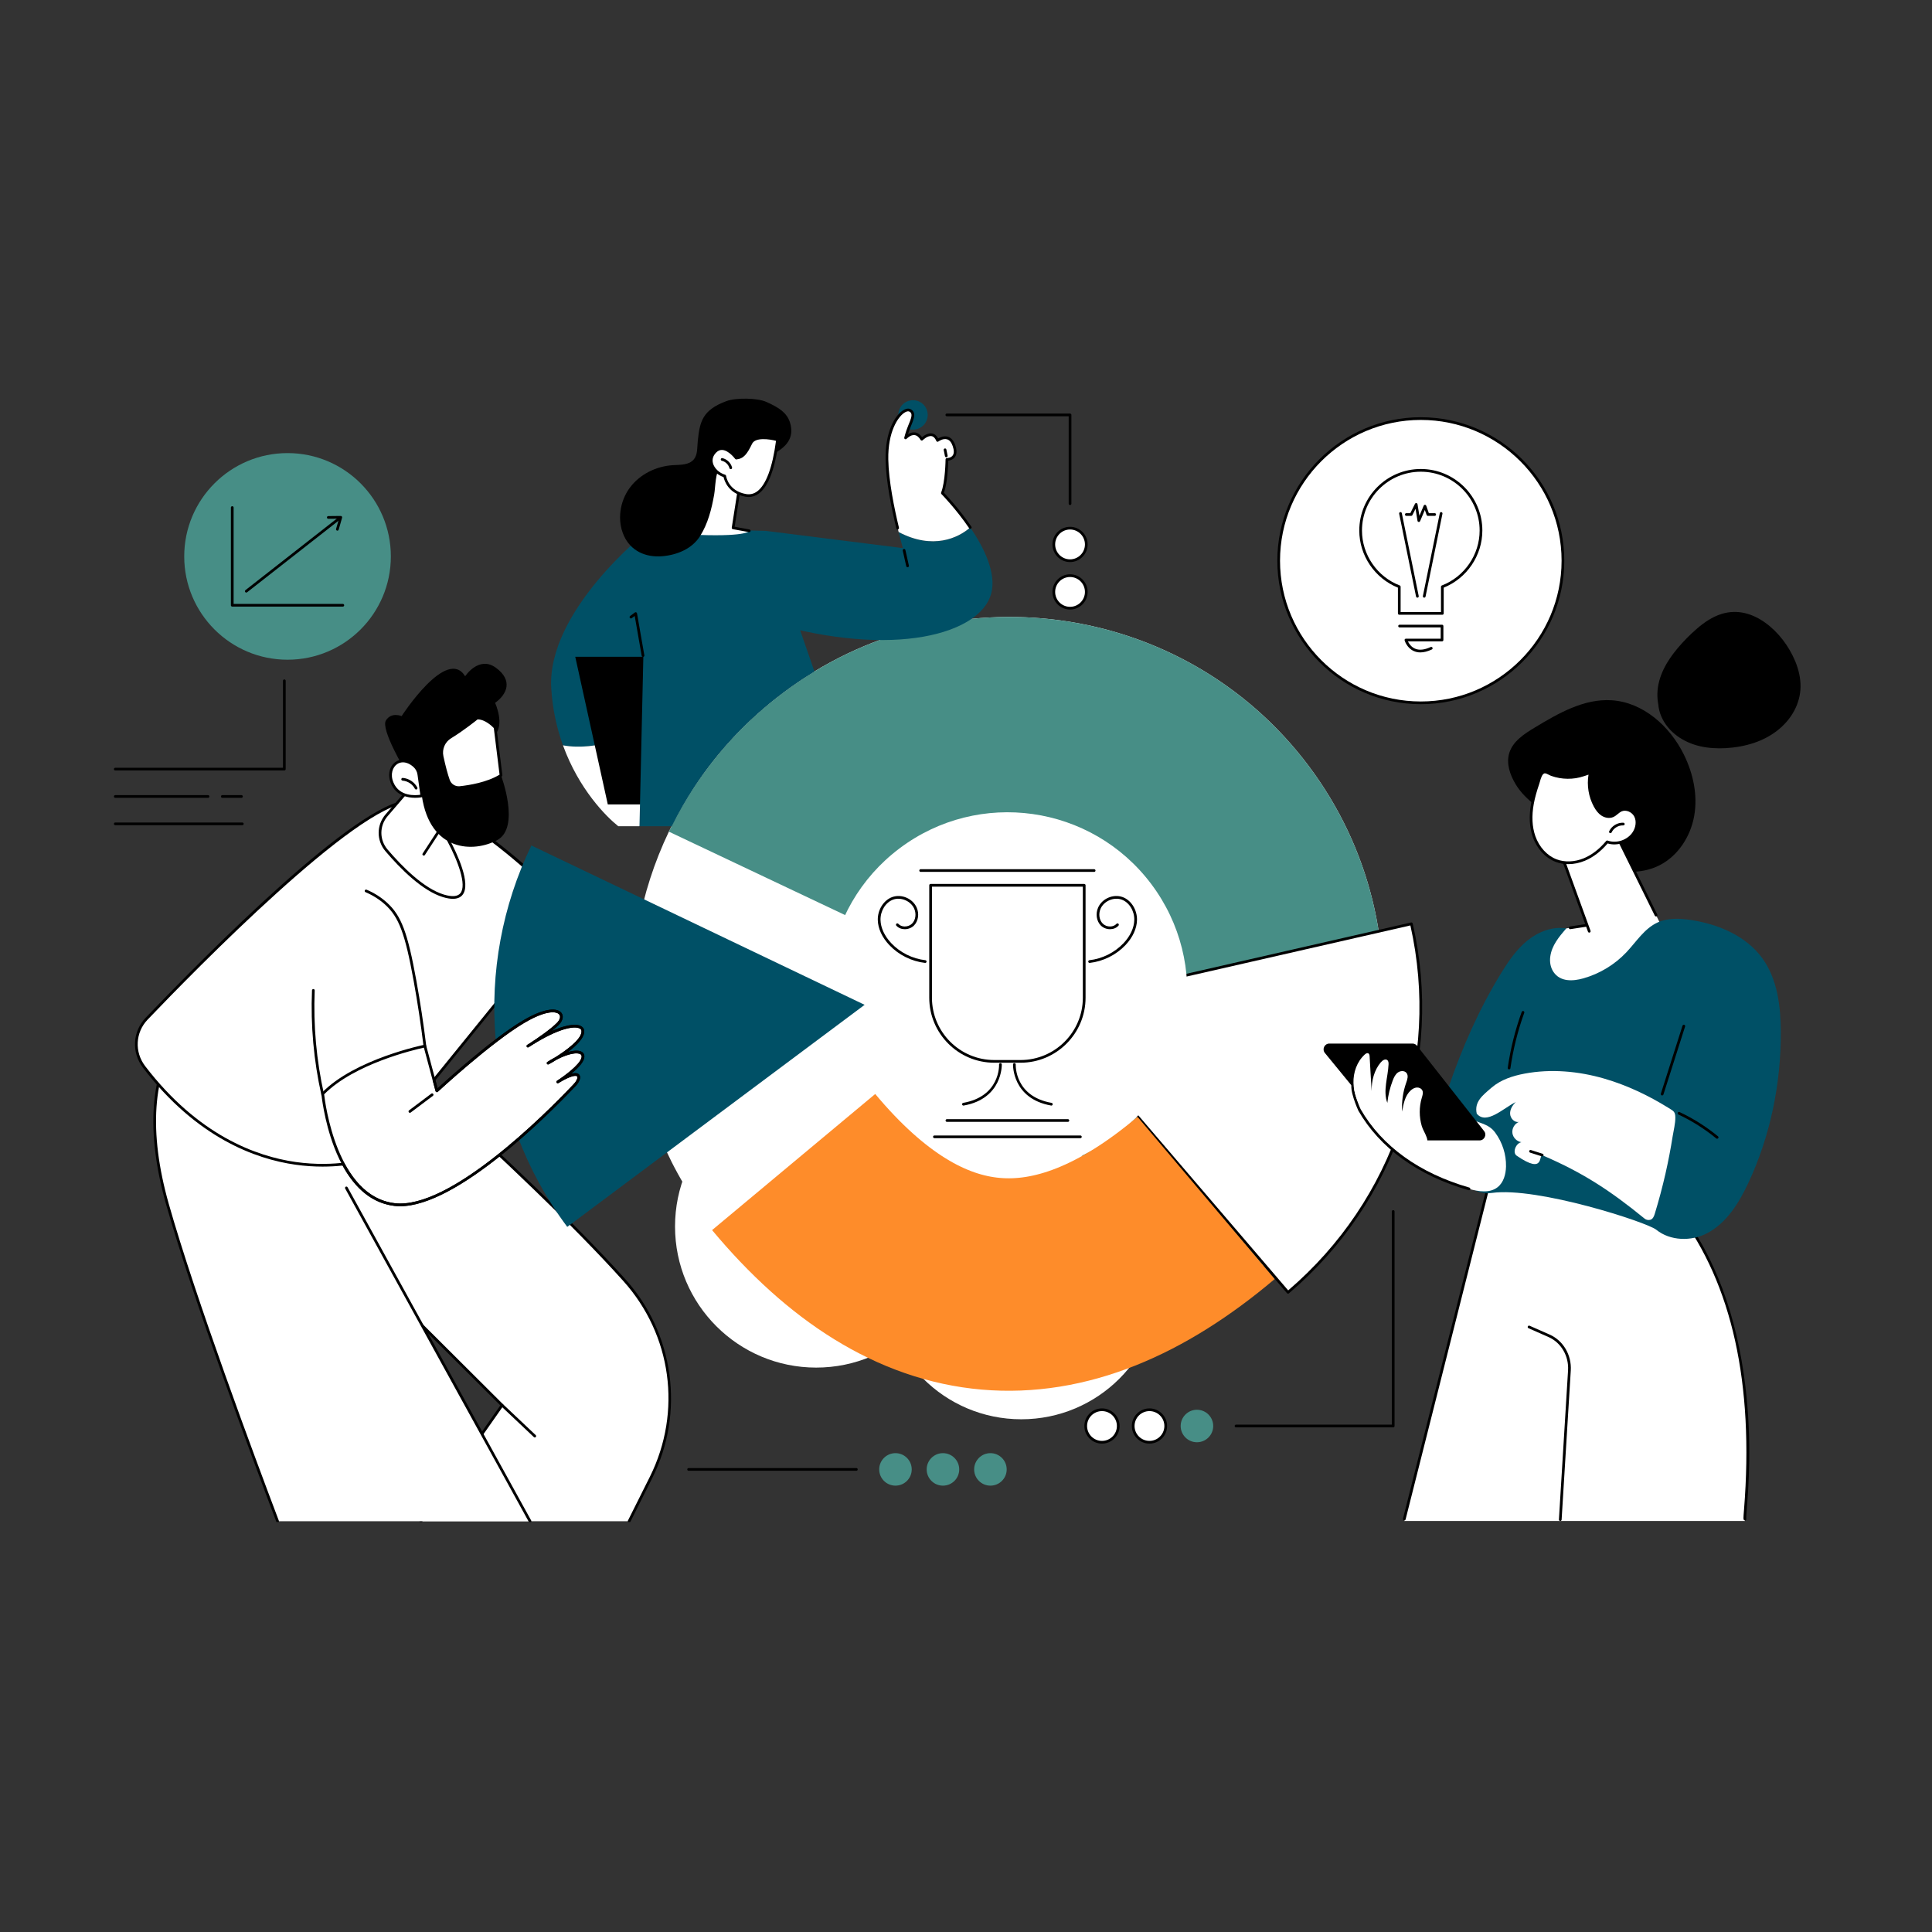 <?xml version="1.0" encoding="UTF-8"?> <svg xmlns="http://www.w3.org/2000/svg" xmlns:xlink="http://www.w3.org/1999/xlink" width="500" zoomAndPan="magnify" viewBox="0 0 375 375" height="500" preserveAspectRatio="xMidYMid meet" version="1.0"><rect x="0" y="0" width="375" height="375" fill="#333333" stroke="none"/><defs><clipPath id="3f7e9d4a5c"><path d="M 174 77.172 L 181 77.172 L 181 84 L 174 84 Z M 174 77.172 " clip-rule="nonzero"></path></clipPath><clipPath id="069fbcd3fa"><path d="M 120 77.172 L 154 77.172 L 154 108 L 120 108 Z M 120 77.172 " clip-rule="nonzero"></path></clipPath><clipPath id="714c0e653b"><path d="M 321 118 L 349.859 118 L 349.859 146 L 321 146 Z M 321 118 " clip-rule="nonzero"></path></clipPath><clipPath id="ce452b6d8d"><path d="M 272 227 L 340 227 L 340 295.422 L 272 295.422 Z M 272 227 " clip-rule="nonzero"></path></clipPath><clipPath id="77a3421793"><path d="M 296 257 L 305 257 L 305 295.422 L 296 295.422 Z M 296 257 " clip-rule="nonzero"></path></clipPath><clipPath id="f389c4e4cf"><path d="M 45 201 L 130 201 L 130 295.422 L 45 295.422 Z M 45 201 " clip-rule="nonzero"></path></clipPath><clipPath id="733054ae0c"><path d="M 44 201 L 131 201 L 131 295.422 L 44 295.422 Z M 44 201 " clip-rule="nonzero"></path></clipPath><clipPath id="b5c9dfd027"><path d="M 30 200 L 103 200 L 103 295.422 L 30 295.422 Z M 30 200 " clip-rule="nonzero"></path></clipPath><clipPath id="9b3b3207ed"><path d="M 29 200 L 55 200 L 55 295.422 L 29 295.422 Z M 29 200 " clip-rule="nonzero"></path></clipPath><clipPath id="bf53979fa2"><path d="M 66 230 L 104 230 L 104 295.422 L 66 295.422 Z M 66 230 " clip-rule="nonzero"></path></clipPath><clipPath id="89cc7f99f9"><path d="M 22.109 131 L 56 131 L 56 150 L 22.109 150 Z M 22.109 131 " clip-rule="nonzero"></path></clipPath><clipPath id="fc73872b59"><path d="M 22.109 154 L 41 154 L 41 155 L 22.109 155 Z M 22.109 154 " clip-rule="nonzero"></path></clipPath><clipPath id="28e3bebe97"><path d="M 22.109 159 L 48 159 L 48 161 L 22.109 161 Z M 22.109 159 " clip-rule="nonzero"></path></clipPath><clipPath id="b9530431ed"><path d="M 131.023 210.664 L 185.812 210.664 L 185.812 265.449 L 131.023 265.449 Z M 131.023 210.664 " clip-rule="nonzero"></path></clipPath><clipPath id="101752d340"><path d="M 158.418 210.664 C 143.289 210.664 131.023 222.926 131.023 238.059 C 131.023 253.188 143.289 265.449 158.418 265.449 C 173.547 265.449 185.812 253.188 185.812 238.059 C 185.812 222.926 173.547 210.664 158.418 210.664 Z M 158.418 210.664 " clip-rule="nonzero"></path></clipPath><clipPath id="61f4f7dba8"><path d="M 171.293 221.605 L 225.172 221.605 L 225.172 275.48 L 171.293 275.48 Z M 171.293 221.605 " clip-rule="nonzero"></path></clipPath><clipPath id="98d4195cbb"><path d="M 198.234 221.605 C 183.355 221.605 171.293 233.664 171.293 248.543 C 171.293 263.422 183.355 275.48 198.234 275.48 C 213.113 275.48 225.172 263.422 225.172 248.543 C 225.172 233.664 213.113 221.605 198.234 221.605 Z M 198.234 221.605 " clip-rule="nonzero"></path></clipPath></defs><path fill="#ffffff" d="M 195.566 192.543 L 137.18 236.492 C 161.301 268.539 207 274.844 239.246 250.57 C 271.492 226.301 278.078 180.645 253.957 148.598 C 229.836 116.551 184.141 110.246 151.895 134.516 C 142.148 141.855 134.75 151.145 129.828 161.422 L 195.566 192.543 " fill-opacity="1" fill-rule="nonzero"></path><path fill="#478e86" d="M 129.828 161.422 L 137.18 236.492 C 161.301 268.539 207 274.844 239.246 250.57 C 271.492 226.301 278.078 180.645 253.957 148.598 C 229.836 116.551 184.141 110.246 151.895 134.516 C 142.148 141.855 134.75 151.145 129.828 161.422 " fill-opacity="1" fill-rule="nonzero"></path><path fill="#ffffff" d="M 129.828 161.422 C 118.477 185.148 120.352 214.133 137.18 236.492 L 195.566 192.543 L 129.828 161.422 " fill-opacity="1" fill-rule="nonzero"></path><path fill="#ffffff" d="M 250.004 250.836 C 270.059 233.816 280.184 206.594 273.949 179.309 L 202.707 195.582 L 250.004 250.836 " fill-opacity="1" fill-rule="nonzero"></path><path fill="#000000" d="M 203.188 195.742 L 250.035 250.465 C 270.562 232.914 279.637 205.82 273.754 179.625 Z M 250.004 251.098 C 249.93 251.098 249.859 251.066 249.805 251.008 L 202.508 195.754 C 202.445 195.684 202.43 195.586 202.457 195.5 C 202.484 195.41 202.559 195.348 202.648 195.324 L 273.891 179.051 C 273.961 179.035 274.031 179.051 274.09 179.086 C 274.148 179.125 274.191 179.184 274.207 179.25 C 280.27 205.801 271.062 233.309 250.176 251.035 C 250.125 251.078 250.066 251.098 250.004 251.098 " fill-opacity="1" fill-rule="nonzero"></path><path fill="#ffffff" d="M 174.594 164.672 C 189.984 153.09 211.852 156.172 223.441 171.566 C 235.023 186.957 231.938 208.828 216.547 220.414 C 201.152 232 179.285 228.914 167.699 213.52 C 156.113 198.129 159.199 176.258 174.594 164.672 " fill-opacity="1" fill-rule="nonzero"></path><g clip-path="url(#3f7e9d4a5c)"><path fill="#005066" d="M 174.363 80.535 C 174.363 82.113 175.637 83.391 177.215 83.391 C 178.789 83.391 180.066 82.113 180.066 80.535 C 180.066 78.957 178.789 77.68 177.215 77.68 C 175.637 77.68 174.363 78.957 174.363 80.535 " fill-opacity="1" fill-rule="nonzero"></path></g><path fill="#005066" d="M 109.273 144.668 C 108.109 141.453 107.258 137.785 107 133.66 C 106.066 118.621 125.422 103.309 125.422 103.309 L 130.703 103.027 L 125.422 137.988 L 126.254 140.848 C 123.078 142.586 115.938 145.883 109.273 144.668 " fill-opacity="1" fill-rule="nonzero"></path><path fill="#ffffff" d="M 119.93 160.305 C 119.961 160.332 119.996 160.348 120.027 160.371 L 124.055 160.371 C 127.266 159.152 130.703 156.141 130.703 156.141 L 126.254 140.848 C 123.078 142.586 115.938 145.883 109.273 144.668 C 112.355 153.184 117.641 158.473 119.93 160.305 " fill-opacity="1" fill-rule="nonzero"></path><path fill="#000000" d="M 129.934 157.039 C 129.855 157.039 129.777 157.004 129.727 156.941 C 129.637 156.828 129.656 156.66 129.77 156.57 C 130.055 156.34 130.305 156.137 130.531 155.941 C 130.641 155.848 130.805 155.855 130.902 155.965 C 130.996 156.074 130.984 156.242 130.875 156.336 C 130.645 156.539 130.391 156.75 130.098 156.98 C 130.047 157.02 129.988 157.039 129.934 157.039 " fill-opacity="1" fill-rule="nonzero"></path><path fill="#000000" d="M 142.758 141.484 C 143.883 140.277 145.047 139.145 146.25 138.082 L 143.914 127.48 L 111.656 127.48 L 117.973 156.141 L 132.086 156.141 C 134.602 150.645 138.156 145.758 142.758 141.484 " fill-opacity="1" fill-rule="nonzero"></path><path fill="#005066" d="M 138.566 147.469 C 140.766 144.699 145.742 138.848 153.602 133.27 C 155.387 132.004 156.938 131.02 158.082 130.328 C 155.113 121.766 152.145 113.203 149.176 104.641 C 148.988 104.105 148.805 103.574 148.617 103.039 C 137.336 102.668 125.422 103.309 125.422 103.309 L 124.125 160.371 C 126.215 160.371 128.305 160.371 130.395 160.371 C 133.113 154.871 136.098 150.578 138.566 147.469 " fill-opacity="1" fill-rule="nonzero"></path><path fill="#000000" d="M 124.809 127.504 C 124.684 127.504 124.574 127.414 124.551 127.285 L 123.199 119.559 L 122.617 119.988 C 122.5 120.078 122.336 120.051 122.25 119.934 C 122.164 119.816 122.188 119.652 122.305 119.566 L 123.227 118.883 C 123.301 118.828 123.398 118.816 123.48 118.852 C 123.566 118.883 123.629 118.961 123.645 119.051 L 125.066 127.195 C 125.094 127.34 124.996 127.477 124.855 127.5 C 124.84 127.504 124.824 127.504 124.809 127.504 " fill-opacity="1" fill-rule="nonzero"></path><path fill="#005066" d="M 148.617 103.039 L 175.25 106.387 C 175.25 106.387 174.895 105.156 174.422 103.262 C 181.086 106.789 186.043 104.383 188.324 102.371 C 191 106.301 193.453 111.262 192.391 115.223 C 190.293 123.031 173.582 127.859 149.383 120.816 L 145.934 104.812 L 148.617 103.039 " fill-opacity="1" fill-rule="nonzero"></path><path fill="#ffffff" d="M 174.422 103.262 C 173.527 99.684 172.23 93.738 172.156 89.176 C 172.039 82.191 175.332 79.156 176.527 79.617 C 177.723 80.078 177.02 81.484 176.527 82.707 C 176.031 83.93 175.777 84.996 175.777 84.996 C 175.777 84.996 177.566 83 178.918 85.254 C 178.918 85.254 181 83.129 181.98 85.488 C 181.98 85.488 184.223 83.777 185.168 86.496 C 186.109 89.211 183.797 89.176 183.797 89.176 C 183.797 89.176 183.754 93.59 182.914 95.707 C 182.914 95.707 185.727 98.551 188.324 102.371 C 186.043 104.383 181.086 106.789 174.422 103.262 " fill-opacity="1" fill-rule="nonzero"></path><path fill="#000000" d="M 174.23 102.758 C 174.113 102.758 174.004 102.676 173.977 102.555 C 173.062 98.785 171.961 93.406 171.891 89.18 C 171.805 83.945 173.602 80.816 175.164 79.727 C 175.707 79.348 176.227 79.223 176.621 79.375 C 176.973 79.508 177.215 79.73 177.344 80.027 C 177.637 80.707 177.258 81.621 176.895 82.504 L 176.77 82.805 C 176.547 83.355 176.375 83.871 176.25 84.273 C 176.598 84.062 177.051 83.879 177.547 83.926 C 178.086 83.977 178.562 84.289 178.969 84.855 C 179.355 84.531 180.148 83.988 180.934 84.137 C 181.414 84.23 181.801 84.555 182.094 85.102 C 182.48 84.879 183.23 84.543 183.98 84.77 C 184.621 84.961 185.105 85.516 185.414 86.41 C 185.758 87.398 185.734 88.176 185.344 88.719 C 184.977 89.223 184.391 89.375 184.055 89.418 C 184.035 90.355 183.91 93.734 183.219 95.641 C 183.781 96.23 186.258 98.867 188.543 102.223 C 188.625 102.344 188.594 102.508 188.473 102.59 C 188.355 102.672 188.191 102.637 188.109 102.52 C 185.551 98.762 182.754 95.918 182.727 95.891 C 182.656 95.816 182.633 95.707 182.672 95.609 C 183.484 93.562 183.531 89.215 183.535 89.172 C 183.535 89.102 183.562 89.035 183.613 88.988 C 183.664 88.938 183.734 88.91 183.801 88.914 C 183.824 88.914 184.559 88.906 184.918 88.406 C 185.203 88.012 185.203 87.398 184.918 86.582 C 184.668 85.855 184.297 85.414 183.824 85.273 C 183.027 85.031 182.148 85.688 182.141 85.695 C 182.074 85.746 181.992 85.762 181.914 85.742 C 181.836 85.719 181.77 85.664 181.738 85.59 C 181.512 85.043 181.207 84.727 180.836 84.656 C 180.039 84.5 179.113 85.43 179.105 85.438 C 179.047 85.496 178.969 85.523 178.887 85.516 C 178.805 85.504 178.734 85.461 178.691 85.391 C 178.344 84.809 177.941 84.492 177.496 84.449 C 176.707 84.371 175.98 85.164 175.973 85.168 C 175.891 85.258 175.758 85.281 175.652 85.227 C 175.547 85.172 175.492 85.051 175.52 84.934 C 175.531 84.887 175.785 83.836 176.281 82.609 L 176.406 82.305 C 176.715 81.559 177.066 80.707 176.859 80.234 C 176.789 80.07 176.648 79.949 176.434 79.863 C 176.211 79.777 175.848 79.887 175.465 80.156 C 174.289 80.977 172.328 83.797 172.418 89.172 C 172.484 93.348 173.582 98.688 174.488 102.434 C 174.523 102.574 174.434 102.715 174.293 102.75 C 174.273 102.754 174.254 102.758 174.23 102.758 " fill-opacity="1" fill-rule="nonzero"></path><path fill="#000000" d="M 183.672 88.754 C 183.551 88.754 183.441 88.668 183.414 88.543 L 183.176 87.355 C 183.145 87.215 183.238 87.078 183.379 87.047 C 183.523 87.02 183.66 87.109 183.691 87.254 L 183.93 88.438 C 183.957 88.582 183.867 88.719 183.727 88.746 C 183.707 88.75 183.688 88.754 183.672 88.754 " fill-opacity="1" fill-rule="nonzero"></path><path fill="#000000" d="M 176.16 110.102 C 176.039 110.102 175.93 110.02 175.902 109.895 L 175.223 106.879 C 175.191 106.738 175.281 106.598 175.422 106.566 C 175.562 106.535 175.703 106.621 175.738 106.762 L 176.414 109.781 C 176.445 109.922 176.359 110.062 176.219 110.094 C 176.199 110.098 176.18 110.102 176.16 110.102 " fill-opacity="1" fill-rule="nonzero"></path><path fill="#ffffff" d="M 143.559 94.457 L 142.293 102.453 L 145.422 103.078 C 145.422 103.078 144.906 104.316 133.5 103.738 C 125.184 103.32 138.051 89.984 138.051 89.984 C 138.051 89.984 140.695 91.781 143.559 94.457 " fill-opacity="1" fill-rule="nonzero"></path><path fill="#000000" d="M 145.426 103.289 C 145.41 103.289 145.395 103.289 145.379 103.285 L 142.246 102.711 C 142.105 102.684 142.012 102.555 142.035 102.414 L 143.148 95.293 C 140.344 92.609 139.605 89.359 139.574 89.219 C 139.543 89.078 139.633 88.938 139.773 88.906 C 139.914 88.879 140.055 88.965 140.086 89.109 C 140.094 89.141 140.844 92.418 143.609 95.004 C 143.672 95.062 143.699 95.152 143.688 95.238 L 142.594 102.242 L 145.473 102.77 C 145.613 102.797 145.707 102.934 145.684 103.074 C 145.66 103.203 145.547 103.289 145.426 103.289 " fill-opacity="1" fill-rule="nonzero"></path><g clip-path="url(#069fbcd3fa)"><path fill="#000000" d="M 153.32 81.961 C 152.723 80.109 151.164 79.082 148.742 78.008 C 146.965 77.219 142.828 77.176 141.008 77.852 C 136.285 79.598 135.809 81.863 135.426 85.746 C 135.309 86.926 135.426 88.238 134.676 89.156 C 133.762 90.273 132.082 90.207 130.641 90.289 C 127.383 90.477 124.176 92.051 122.238 94.68 C 120.297 97.309 119.758 100.98 121.09 103.961 C 122.426 106.945 125.34 108.25 128.59 107.961 C 131.457 107.703 134.309 106.52 135.859 104.094 C 137.406 101.668 138.125 98.805 138.625 95.969 C 138.867 94.594 138.836 91.566 139.832 90.586 C 140.453 89.973 141.574 91.18 142.391 90.863 C 146.312 89.344 155.277 88.039 153.32 81.961 " fill-opacity="1" fill-rule="nonzero"></path></g><path fill="#ffffff" d="M 150.914 85.375 C 150.914 85.375 146.664 84.121 145.746 86.023 C 144.824 87.926 144.211 88.781 142.906 88.914 C 142.906 88.914 140.656 85.844 138.844 87.633 C 137.027 89.426 138.625 91.801 140.672 92.398 C 140.672 92.398 141.059 95.492 144.734 96.148 C 148.414 96.805 150.152 91.293 150.914 85.375 " fill-opacity="1" fill-rule="nonzero"></path><path fill="#000000" d="M 140.105 87.336 C 139.711 87.336 139.355 87.496 139.027 87.82 C 138.414 88.426 138.188 89.141 138.379 89.891 C 138.629 90.883 139.602 91.812 140.746 92.145 C 140.848 92.176 140.918 92.262 140.934 92.363 C 140.949 92.484 141.348 95.273 144.781 95.891 C 145.586 96.031 146.301 95.867 146.965 95.379 C 148.672 94.129 149.938 90.738 150.625 85.566 C 149.371 85.238 146.617 84.824 145.98 86.137 C 145.023 88.121 144.355 89.027 142.93 89.176 C 142.84 89.184 142.746 89.145 142.691 89.07 C 142.68 89.051 141.484 87.441 140.227 87.34 C 140.184 87.336 140.145 87.336 140.105 87.336 Z M 145.32 96.465 C 145.113 96.465 144.902 96.445 144.688 96.406 C 141.375 95.812 140.594 93.285 140.441 92.602 C 139.18 92.18 138.156 91.156 137.867 90.02 C 137.633 89.094 137.914 88.18 138.656 87.445 C 139.129 86.98 139.668 86.77 140.27 86.816 C 141.555 86.918 142.688 88.219 143.02 88.633 C 144.105 88.465 144.656 87.668 145.508 85.91 C 146.516 83.828 150.809 85.07 150.992 85.121 C 151.113 85.16 151.195 85.281 151.176 85.406 C 150.465 90.93 149.152 94.426 147.277 95.805 C 146.68 96.242 146.023 96.465 145.32 96.465 " fill-opacity="1" fill-rule="nonzero"></path><path fill="#000000" d="M 141.84 91.062 C 141.723 91.062 141.617 90.988 141.586 90.871 C 141.398 90.172 140.805 89.594 140.102 89.434 C 139.961 89.398 139.875 89.258 139.906 89.117 C 139.938 88.977 140.078 88.887 140.223 88.922 C 141.109 89.125 141.859 89.855 142.094 90.734 C 142.133 90.875 142.047 91.02 141.906 91.055 C 141.883 91.062 141.863 91.062 141.84 91.062 " fill-opacity="1" fill-rule="nonzero"></path><path fill="#000000" d="M 207.695 98.023 C 207.547 98.023 207.43 97.906 207.43 97.762 L 207.43 80.797 L 183.777 80.797 C 183.633 80.797 183.516 80.68 183.516 80.535 C 183.516 80.391 183.633 80.27 183.777 80.27 L 207.695 80.27 C 207.84 80.27 207.957 80.391 207.957 80.535 L 207.957 97.762 C 207.957 97.906 207.84 98.023 207.695 98.023 " fill-opacity="1" fill-rule="nonzero"></path><path fill="#ffffff" d="M 207.695 108.832 C 209.438 108.832 210.848 107.418 210.848 105.672 C 210.848 103.93 209.438 102.516 207.695 102.516 C 205.953 102.516 204.539 103.93 204.539 105.672 C 204.539 107.418 205.953 108.832 207.695 108.832 " fill-opacity="1" fill-rule="nonzero"></path><path fill="#000000" d="M 207.695 102.777 C 206.102 102.777 204.805 104.078 204.805 105.672 C 204.805 107.27 206.102 108.57 207.695 108.57 C 209.289 108.57 210.586 107.27 210.586 105.672 C 210.586 104.078 209.289 102.777 207.695 102.777 Z M 207.695 109.094 C 205.809 109.094 204.277 107.559 204.277 105.672 C 204.277 103.789 205.809 102.254 207.695 102.254 C 209.578 102.254 211.109 103.789 211.109 105.672 C 211.109 107.559 209.578 109.094 207.695 109.094 " fill-opacity="1" fill-rule="nonzero"></path><path fill="#ffffff" d="M 207.695 118.047 C 209.438 118.047 210.848 116.633 210.848 114.891 C 210.848 113.145 209.438 111.73 207.695 111.73 C 205.953 111.73 204.539 113.145 204.539 114.891 C 204.539 116.633 205.953 118.047 207.695 118.047 " fill-opacity="1" fill-rule="nonzero"></path><path fill="#000000" d="M 207.695 111.996 C 206.102 111.996 204.805 113.293 204.805 114.891 C 204.805 116.484 206.102 117.785 207.695 117.785 C 209.289 117.785 210.586 116.484 210.586 114.891 C 210.586 113.293 209.289 111.996 207.695 111.996 Z M 207.695 118.309 C 205.809 118.309 204.277 116.777 204.277 114.891 C 204.277 113.004 205.809 111.469 207.695 111.469 C 209.578 111.469 211.109 113.004 211.109 114.891 C 211.109 116.777 209.578 118.309 207.695 118.309 " fill-opacity="1" fill-rule="nonzero"></path><path fill="#000000" d="M 294.242 152.316 C 293.117 150.477 292.316 148.242 292.941 146.18 C 293.633 143.883 295.848 142.449 297.902 141.211 C 302.488 138.445 307.449 135.586 312.797 135.918 C 318.922 136.297 324.137 140.965 326.844 146.473 C 328.637 150.117 329.543 154.285 328.855 158.289 C 328.172 162.293 325.758 166.082 322.145 167.934 C 318.41 169.848 313.777 169.508 310.02 167.645 C 306.332 165.816 304.246 162.91 301.73 159.832 C 299.453 157.043 296.215 155.539 294.242 152.316 " fill-opacity="1" fill-rule="nonzero"></path><g clip-path="url(#714c0e653b)"><path fill="#000000" d="M 322.453 139.047 C 323.773 142.141 326.785 144.113 329.98 144.844 C 331.605 145.215 333.293 145.305 334.957 145.215 C 336.832 145.109 338.703 144.785 340.484 144.184 C 343.699 143.102 346.605 141.012 348.238 137.988 C 349.016 136.551 349.461 134.945 349.484 133.309 C 349.504 131.598 349.102 129.902 348.445 128.328 C 347.223 125.414 345.207 122.719 342.633 120.867 C 341.457 120.02 340.137 119.355 338.727 119.016 C 337.211 118.652 335.648 118.703 334.16 119.164 C 332.359 119.723 330.766 120.816 329.352 122.039 C 328.023 123.188 326.777 124.457 325.645 125.797 C 323.547 128.277 321.777 131.293 321.699 134.629 C 321.684 135.316 321.742 136.02 321.871 136.719 C 321.938 137.512 322.133 138.301 322.453 139.047 " fill-opacity="1" fill-rule="nonzero"></path></g><g clip-path="url(#ce452b6d8d)"><path fill="#ffffff" d="M 338.703 295.219 C 338.168 295.324 344.262 259.457 325.969 235.27 L 289.496 227.848 L 272.57 295.219 L 338.703 295.219 " fill-opacity="1" fill-rule="nonzero"></path><path fill="#000000" d="M 272.574 295.105 C 272.551 295.105 272.527 295.105 272.508 295.098 C 272.367 295.062 272.281 294.918 272.316 294.777 L 289.242 227.785 C 289.277 227.648 289.41 227.562 289.547 227.59 L 326.023 235.012 C 326.086 235.023 326.141 235.059 326.18 235.109 C 332.891 243.984 337.125 255.391 338.77 269.012 C 340.086 279.898 339.355 289.055 339.043 292.965 C 338.977 293.789 338.922 294.508 338.934 294.715 C 338.945 294.738 338.957 294.766 338.961 294.793 C 338.988 294.938 338.898 295.074 338.754 295.102 C 338.676 295.117 338.578 295.09 338.52 295.035 C 338.367 294.902 338.367 294.824 338.52 292.926 C 340.457 268.582 336.184 249.266 325.82 235.508 L 289.691 228.156 L 272.828 294.906 C 272.797 295.027 272.691 295.105 272.574 295.105 " fill-opacity="1" fill-rule="nonzero"></path></g><g clip-path="url(#77a3421793)"><path fill="#000000" d="M 302.848 295.211 C 302.84 295.211 302.836 295.211 302.832 295.211 C 302.688 295.203 302.574 295.078 302.586 294.934 L 304.359 265.988 C 304.531 263.195 303.008 260.594 300.57 259.52 L 296.68 257.805 C 296.547 257.746 296.488 257.594 296.547 257.461 C 296.605 257.328 296.762 257.266 296.891 257.324 L 300.781 259.039 C 303.422 260.203 305.07 263.008 304.887 266.02 L 303.109 294.965 C 303.102 295.105 302.984 295.211 302.848 295.211 " fill-opacity="1" fill-rule="nonzero"></path></g><path fill="#ffffff" d="M 313.625 161.809 L 322.621 180.023 C 322.621 180.023 312.312 192.73 304.543 192.23 C 296.773 191.727 298.223 182.934 304.012 180.203 L 308.16 179.57 L 302.879 165.359 L 313.625 161.809 " fill-opacity="1" fill-rule="nonzero"></path><path fill="#000000" d="M 308.473 181.02 C 308.367 181.02 308.266 180.953 308.227 180.848 L 302.633 165.449 C 302.609 165.383 302.613 165.309 302.645 165.246 C 302.676 165.18 302.73 165.133 302.797 165.109 L 313.543 161.559 C 313.668 161.516 313.805 161.574 313.863 161.691 L 321.672 177.504 C 321.734 177.637 321.684 177.793 321.551 177.855 C 321.422 177.922 321.262 177.867 321.199 177.738 L 313.492 162.129 L 303.219 165.523 L 308.723 180.668 C 308.77 180.805 308.699 180.953 308.562 181.004 C 308.535 181.016 308.504 181.02 308.473 181.02 " fill-opacity="1" fill-rule="nonzero"></path><path fill="#000000" d="M 304.773 180.348 C 304.648 180.348 304.535 180.258 304.516 180.125 C 304.492 179.984 304.59 179.848 304.734 179.828 L 307.816 179.355 C 307.961 179.332 308.098 179.43 308.117 179.574 C 308.141 179.719 308.043 179.852 307.898 179.875 L 304.812 180.348 C 304.801 180.348 304.789 180.348 304.773 180.348 " fill-opacity="1" fill-rule="nonzero"></path><path fill="#ffffff" d="M 297.449 155.969 C 297.059 158.105 297.047 160.352 297.77 162.395 C 298.488 164.441 300.008 166.266 302.035 167.039 C 303.789 167.711 305.801 167.551 307.535 166.824 C 309.27 166.102 310.75 164.848 311.953 163.406 C 313.809 164.062 316.066 163.297 317.133 161.645 C 317.746 160.691 317.965 159.422 317.461 158.406 C 316.961 157.387 315.637 156.781 314.609 157.266 C 314.023 157.539 313.609 158.105 313.016 158.355 C 312.352 158.637 311.559 158.473 310.957 158.07 C 310.359 157.668 309.93 157.059 309.586 156.426 C 308.508 154.426 308.188 152.031 308.699 149.82 C 308.652 150.031 307.543 150.344 307.344 150.41 C 306.848 150.578 306.336 150.707 305.816 150.785 C 304.793 150.945 303.742 150.934 302.719 150.758 C 302.203 150.668 301.691 150.535 301.195 150.359 C 300.801 150.219 300.293 149.844 299.871 149.84 C 298.996 149.832 298.734 151.43 298.523 152.047 C 298.086 153.332 297.695 154.633 297.449 155.969 " fill-opacity="1" fill-rule="nonzero"></path><path fill="#000000" d="M 308.477 149.695 Z M 308.445 149.762 Z M 308.445 149.762 Z M 297.449 155.969 L 297.453 155.969 Z M 299.867 150.105 C 299.348 150.105 299.062 151.117 298.895 151.719 C 298.852 151.879 298.809 152.02 298.773 152.133 C 298.258 153.641 297.918 154.875 297.707 156.02 C 297.273 158.379 297.379 160.496 298.016 162.309 C 298.762 164.418 300.297 166.094 302.129 166.793 C 303.719 167.402 305.652 167.324 307.434 166.582 C 308.984 165.934 310.438 164.809 311.754 163.234 C 311.824 163.152 311.941 163.121 312.043 163.156 C 313.777 163.773 315.914 163.047 316.914 161.5 C 317.527 160.547 317.648 159.379 317.227 158.523 C 316.766 157.586 315.57 157.102 314.723 157.504 C 314.473 157.621 314.246 157.805 314.012 158 C 313.742 158.223 313.461 158.453 313.117 158.598 C 312.418 158.895 311.539 158.773 310.812 158.289 C 310.258 157.914 309.797 157.363 309.355 156.551 C 308.348 154.68 307.98 152.457 308.328 150.359 C 308.133 150.434 307.879 150.52 307.555 150.621 C 307.5 150.641 307.457 150.652 307.43 150.66 C 306.922 150.832 306.395 150.961 305.855 151.047 C 304.801 151.207 303.73 151.199 302.676 151.016 C 302.137 150.922 301.613 150.785 301.109 150.605 C 300.953 150.551 300.797 150.469 300.629 150.387 C 300.371 150.254 300.082 150.105 299.871 150.105 C 299.867 150.105 299.867 150.105 299.867 150.105 Z M 304.422 167.727 C 303.555 167.727 302.711 167.578 301.938 167.285 C 299.965 166.531 298.312 164.734 297.523 162.484 C 296.852 160.586 296.742 158.375 297.191 155.922 C 297.406 154.754 297.75 153.496 298.273 151.961 C 298.309 151.859 298.348 151.727 298.391 151.578 C 298.609 150.781 298.949 149.578 299.863 149.578 C 299.867 149.578 299.871 149.578 299.875 149.578 C 300.211 149.582 300.559 149.762 300.867 149.918 C 301.02 149.992 301.164 150.066 301.285 150.109 C 301.758 150.277 302.258 150.41 302.766 150.496 C 303.766 150.672 304.777 150.68 305.777 150.527 C 306.285 150.445 306.781 150.324 307.262 150.164 C 307.289 150.152 307.336 150.137 307.398 150.117 C 308.141 149.887 308.391 149.766 308.465 149.707 C 308.516 149.598 308.641 149.535 308.762 149.566 C 308.902 149.598 308.988 149.738 308.957 149.879 C 308.957 149.883 308.957 149.883 308.957 149.883 C 308.461 152.023 308.773 154.363 309.82 156.301 C 310.219 157.035 310.625 157.527 311.105 157.852 C 311.684 158.238 312.379 158.34 312.91 158.113 C 313.188 158 313.426 157.801 313.68 157.594 C 313.93 157.387 314.188 157.176 314.496 157.027 C 315.613 156.5 317.105 157.09 317.699 158.289 C 318.211 159.324 318.078 160.664 317.352 161.785 C 316.262 163.477 313.961 164.297 312.043 163.711 C 310.703 165.277 309.223 166.406 307.637 167.066 C 306.59 167.504 305.488 167.727 304.422 167.727 " fill-opacity="1" fill-rule="nonzero"></path><path fill="#ffffff" d="M 315.086 159.949 C 314.051 159.898 313.016 160.52 312.574 161.457 L 315.086 159.949 " fill-opacity="1" fill-rule="nonzero"></path><path fill="#000000" d="M 312.574 161.719 C 312.539 161.719 312.5 161.711 312.465 161.695 C 312.332 161.633 312.277 161.477 312.34 161.344 C 312.824 160.312 313.961 159.629 315.098 159.688 C 315.242 159.695 315.355 159.816 315.348 159.961 C 315.34 160.105 315.219 160.215 315.07 160.211 C 314.137 160.164 313.211 160.723 312.812 161.566 C 312.77 161.664 312.676 161.719 312.574 161.719 " fill-opacity="1" fill-rule="nonzero"></path><path fill="#005066" d="M 331.312 239.387 C 335.113 237.406 337.516 233.523 339.336 229.641 C 343.609 220.523 345.688 210.414 345.652 200.344 C 345.637 195.348 345.016 190.094 342.098 186.039 C 338.938 181.652 333.535 179.375 328.188 178.57 C 326.035 178.246 323.75 178.145 321.766 179.039 C 319.188 180.203 317.613 182.789 315.672 184.848 C 313.41 187.238 310.496 189.004 307.328 189.898 C 305.305 190.469 302.863 190.609 301.543 188.672 C 300.949 187.805 300.766 186.727 300.906 185.688 C 301.195 183.5 302.625 181.816 304.012 180.203 C 301.352 179.773 298.609 180.836 296.508 182.527 C 294.41 184.215 292.852 186.48 291.438 188.773 C 287.109 195.785 283.781 203.383 281.117 211.184 C 280.176 213.941 279.301 216.824 279.602 219.723 C 279.941 223.004 280.551 226.137 282.973 228.375 C 283.758 229.098 284.504 229.746 285.152 230.293 C 286.387 231.328 288.004 231.762 289.605 231.543 C 298.402 230.332 319.68 237.23 321.48 238.691 C 324.191 240.891 328.281 240.965 331.312 239.387 " fill-opacity="1" fill-rule="nonzero"></path><path fill="#000000" d="M 322.621 212.625 C 322.594 212.625 322.57 212.621 322.543 212.613 C 322.402 212.57 322.328 212.422 322.371 212.285 L 326.574 199.086 C 326.621 198.949 326.766 198.871 326.906 198.914 C 327.043 198.961 327.121 199.105 327.074 199.246 L 322.871 212.441 C 322.836 212.555 322.734 212.625 322.621 212.625 " fill-opacity="1" fill-rule="nonzero"></path><path fill="#000000" d="M 292.914 207.562 C 292.902 207.562 292.891 207.562 292.875 207.562 C 292.734 207.539 292.633 207.406 292.652 207.262 C 293.184 203.57 294.094 199.918 295.363 196.41 C 295.414 196.273 295.562 196.203 295.699 196.25 C 295.836 196.301 295.906 196.453 295.855 196.59 C 294.602 200.062 293.699 203.68 293.172 207.34 C 293.156 207.469 293.043 207.562 292.914 207.562 " fill-opacity="1" fill-rule="nonzero"></path><path fill="#ffffff" d="M 321.199 235.566 C 321.055 236.047 320.844 236.594 320.363 236.75 C 319.984 236.875 319.527 236.789 319.219 236.535 C 312.598 231.137 307.32 227.656 299.48 224.281 C 298.484 223.855 300.059 228.207 294.387 224.32 C 293.492 223.707 294.238 221.879 295.309 221.699 C 294.426 221.574 293.668 220.809 293.555 219.922 C 293.441 219.035 293.984 218.105 294.809 217.766 C 293.953 217.926 293.156 217.07 293.113 216.199 C 293.07 215.328 293.586 214.523 294.207 213.91 C 291.836 215.062 288.512 218.418 286.633 216.156 C 286.129 213.863 287.73 212.645 289.508 211.113 C 291.289 209.582 293.605 208.824 295.91 208.391 C 301.035 207.426 306.375 207.906 311.387 209.359 C 315.797 210.637 319.996 212.645 323.887 215.062 C 324.848 215.656 325.164 215.785 325.18 216.891 C 325.195 218.074 324.848 219.375 324.664 220.543 C 324.281 222.977 323.812 225.395 323.27 227.793 C 322.672 230.406 321.984 233 321.199 235.566 " fill-opacity="1" fill-rule="nonzero"></path><path fill="#000000" d="M 299.34 224.457 C 299.312 224.457 299.285 224.453 299.258 224.445 L 296.992 223.723 C 296.852 223.676 296.777 223.531 296.82 223.391 C 296.863 223.254 297.012 223.176 297.152 223.223 L 299.418 223.945 C 299.555 223.988 299.633 224.137 299.59 224.273 C 299.555 224.387 299.449 224.457 299.34 224.457 " fill-opacity="1" fill-rule="nonzero"></path><path fill="#000000" d="M 333.293 221.027 C 333.234 221.027 333.176 221.008 333.129 220.969 C 330.883 219.125 328.41 217.562 325.781 216.328 C 325.652 216.266 325.594 216.109 325.656 215.98 C 325.719 215.848 325.875 215.789 326.004 215.852 C 328.676 217.105 331.184 218.691 333.461 220.562 C 333.574 220.652 333.59 220.82 333.496 220.934 C 333.445 220.996 333.371 221.027 333.293 221.027 " fill-opacity="1" fill-rule="nonzero"></path><path fill="#ffffff" d="M 292.316 226.426 C 292.281 227.922 291.852 229.523 290.672 230.445 C 289.152 231.629 286.977 231.293 285.129 230.758 C 276.352 228.234 268.434 223.367 263.883 215.449 C 263.695 215.121 262.023 211.117 262.707 210.215 C 263.352 209.363 264.949 210.98 265.992 211.199 C 270.512 212.145 274.973 213.379 279.34 214.887 C 281.586 215.66 283.805 216.504 285.992 217.422 C 287.668 218.125 289.094 218.312 290.211 219.832 C 291.602 221.719 292.371 224.078 292.316 226.426 " fill-opacity="1" fill-rule="nonzero"></path><path fill="#000000" d="M 285.129 231.023 C 285.105 231.023 285.082 231.02 285.055 231.012 C 275.234 228.188 267.832 222.852 263.656 215.578 C 263.633 215.539 261.652 211.172 262.5 210.055 C 262.586 209.941 262.75 209.918 262.867 210.004 C 262.984 210.094 263.004 210.258 262.918 210.371 C 262.371 211.094 263.855 214.871 264.109 215.316 C 268.223 222.469 275.512 227.723 285.199 230.508 C 285.34 230.547 285.422 230.691 285.383 230.832 C 285.348 230.949 285.242 231.023 285.129 231.023 " fill-opacity="1" fill-rule="nonzero"></path><path fill="#000000" d="M 258.031 202.555 L 274.168 202.555 C 274.512 202.555 274.836 202.715 275.051 202.984 L 288.059 219.535 C 288.637 220.273 288.113 221.352 287.176 221.352 L 271.598 221.352 C 271.262 221.352 270.945 221.199 270.73 220.941 L 257.164 204.387 C 256.562 203.656 257.082 202.555 258.031 202.555 " fill-opacity="1" fill-rule="nonzero"></path><path fill="#ffffff" d="M 264.891 204.688 C 265.086 204.508 265.359 204.332 265.594 204.457 C 265.797 204.566 265.832 204.836 265.844 205.062 C 265.973 207.305 266.102 209.547 266.23 211.789 C 266.203 209.785 266.723 207.711 268.023 206.184 C 268.34 205.805 268.906 205.453 269.281 205.77 C 269.512 205.961 269.527 206.301 269.516 206.598 C 269.406 209.113 268.398 211.715 269.281 214.07 C 269.438 212.57 269.797 211.094 270.34 209.688 C 270.562 209.113 270.836 208.52 271.34 208.164 C 271.844 207.805 272.637 207.781 273.012 208.273 C 273.41 208.793 273.164 209.531 272.945 210.152 C 272.309 211.941 272.039 213.863 272.156 215.758 C 272.402 214.277 272.703 212.68 273.809 211.66 C 274.133 211.363 274.535 211.125 274.973 211.086 C 275.41 211.051 275.887 211.258 276.078 211.656 C 276.285 212.094 276.113 212.605 275.973 213.066 C 275.434 214.855 275.445 216.797 275.969 218.586 C 276.363 219.93 278.043 221.734 276.266 222.781 C 275.656 223.141 274.902 223.168 274.199 223.066 C 272.219 222.785 270.496 221.586 268.949 220.32 C 267.367 219.027 265.867 217.605 264.715 215.918 C 263.562 214.23 262.766 212.258 262.707 210.215 C 262.648 208.172 263.383 206.066 264.891 204.688 " fill-opacity="1" fill-rule="nonzero"></path><g clip-path="url(#f389c4e4cf)"><path fill="#ffffff" d="M 97.457 272.754 L 81.68 295.27 L 122.113 295.27 C 123.242 293.035 124.77 290 126.402 286.699 C 132.656 274.086 130.59 258.938 121.18 248.465 C 107.609 233.355 86.602 214.723 77.625 206.086 C 75.914 204.438 74.57 203.242 73.711 202.629 C 65.453 196.734 45.066 217.012 45.066 217.012 L 70.188 245.574 L 97.457 272.754 " fill-opacity="1" fill-rule="nonzero"></path></g><g clip-path="url(#733054ae0c)"><path fill="#000000" d="M 122.113 295.531 C 122.07 295.531 122.031 295.523 121.992 295.504 C 121.863 295.438 121.812 295.281 121.879 295.152 C 123.371 292.195 124.816 289.312 126.168 286.582 C 132.41 273.988 130.379 259.094 120.984 248.641 C 110.922 237.434 96.781 224.305 86.453 214.719 C 82.863 211.383 79.762 208.504 77.445 206.273 C 75.684 204.578 74.375 203.426 73.559 202.84 C 65.977 197.43 47.441 215.07 45.43 217.027 L 70.387 245.402 L 97.645 272.57 C 97.734 272.66 97.746 272.801 97.672 272.906 L 81.898 295.422 C 81.812 295.539 81.648 295.566 81.531 295.484 C 81.41 295.402 81.383 295.238 81.465 295.117 L 97.117 272.785 L 70.004 245.762 L 44.867 217.188 C 44.777 217.082 44.781 216.926 44.879 216.828 C 45.719 215.992 65.52 196.461 73.863 202.414 C 74.699 203.012 76.027 204.184 77.809 205.895 C 80.121 208.121 83.223 211 86.812 214.332 C 97.145 223.926 111.297 237.066 121.379 248.289 C 126.027 253.465 128.984 259.848 129.926 266.746 C 130.867 273.641 129.73 280.578 126.641 286.816 C 125.285 289.551 123.84 292.434 122.348 295.387 C 122.301 295.48 122.207 295.531 122.113 295.531 " fill-opacity="1" fill-rule="nonzero"></path></g><path fill="#000000" d="M 103.801 279.008 C 103.734 279.008 103.672 278.984 103.621 278.934 L 97.277 272.945 C 97.172 272.848 97.168 272.68 97.266 272.574 C 97.367 272.469 97.535 272.465 97.637 272.562 L 103.98 278.555 C 104.086 278.652 104.09 278.82 103.992 278.926 C 103.941 278.98 103.871 279.008 103.801 279.008 " fill-opacity="1" fill-rule="nonzero"></path><g clip-path="url(#b5c9dfd027)"><path fill="#ffffff" d="M 53.879 295.27 L 102.879 295.27 L 57.859 213.562 L 35.023 200.68 C 34.805 201.273 25.773 209.992 32.496 233.703 C 37.656 251.926 48.934 282.219 53.879 295.27 " fill-opacity="1" fill-rule="nonzero"></path></g><g clip-path="url(#9b3b3207ed)"><path fill="#000000" d="M 53.879 295.531 C 53.773 295.531 53.676 295.469 53.633 295.363 C 48.938 282.961 37.445 252.137 32.242 233.773 C 28.266 219.75 29.094 208.062 34.57 200.871 C 34.664 200.746 34.762 200.613 34.781 200.578 C 34.832 200.441 34.98 200.379 35.117 200.43 C 35.254 200.477 35.32 200.633 35.27 200.77 C 35.238 200.859 35.16 200.965 34.988 201.188 C 29.613 208.246 28.82 219.77 32.746 233.633 C 37.945 251.973 49.43 282.781 54.125 295.176 C 54.176 295.312 54.109 295.465 53.973 295.516 C 53.941 295.527 53.91 295.531 53.879 295.531 " fill-opacity="1" fill-rule="nonzero"></path></g><g clip-path="url(#bf53979fa2)"><path fill="#000000" d="M 102.879 295.531 C 102.785 295.531 102.695 295.484 102.648 295.395 L 67.004 230.703 C 66.934 230.574 66.98 230.414 67.105 230.344 C 67.234 230.273 67.395 230.32 67.465 230.449 L 103.109 295.145 C 103.18 295.27 103.133 295.43 103.004 295.5 C 102.965 295.523 102.922 295.531 102.879 295.531 " fill-opacity="1" fill-rule="nonzero"></path></g><path fill="#ffffff" d="M 71.797 224.93 C 71.797 224.93 47.949 233.215 27.965 207.086 C 25.805 204.266 26.008 200.297 28.465 197.727 C 39.387 186.297 69.332 155.914 79.324 155.559 C 91.633 155.121 115.418 181.582 115.418 181.582 L 106.609 196.703 L 99.648 190.605 L 71.797 224.93 " fill-opacity="1" fill-rule="nonzero"></path><path fill="#000000" d="M 71.797 224.93 L 71.801 224.93 Z M 79.629 155.816 C 79.531 155.816 79.434 155.816 79.332 155.82 C 69.289 156.18 38.004 188.125 28.652 197.91 C 26.277 200.395 26.078 204.188 28.172 206.926 C 38.434 220.344 49.723 224.453 57.387 225.543 C 65.211 226.652 70.953 224.926 71.641 224.703 L 99.445 190.441 C 99.488 190.387 99.555 190.352 99.625 190.344 C 99.695 190.34 99.766 190.363 99.82 190.41 L 106.543 196.293 L 115.094 181.617 C 113.203 179.547 91.293 155.816 79.629 155.816 Z M 62.605 226.438 C 60.996 226.438 59.227 226.332 57.34 226.066 C 49.57 224.969 38.133 220.812 27.754 207.246 C 25.5 204.301 25.719 200.219 28.273 197.547 C 40.301 184.961 69.352 155.648 79.316 155.293 C 79.418 155.293 79.527 155.289 79.633 155.289 C 91.996 155.289 114.645 180.332 115.613 181.406 C 115.688 181.492 115.699 181.617 115.645 181.715 L 106.836 196.832 C 106.797 196.902 106.73 196.949 106.652 196.961 C 106.574 196.973 106.496 196.949 106.438 196.898 L 99.68 190.984 L 72.004 225.098 C 71.973 225.133 71.93 225.16 71.883 225.18 C 71.836 225.195 68.18 226.438 62.605 226.438 " fill-opacity="1" fill-rule="nonzero"></path><path fill="#000000" d="M 100.254 189.77 C 100.199 189.77 100.145 189.75 100.098 189.715 C 99.98 189.625 99.957 189.461 100.047 189.344 L 102.793 185.75 C 102.883 185.633 103.047 185.609 103.16 185.699 C 103.277 185.785 103.301 185.953 103.211 186.066 L 100.465 189.664 C 100.41 189.73 100.336 189.77 100.254 189.77 " fill-opacity="1" fill-rule="nonzero"></path><path fill="#000000" d="M 82.473 203.301 C 82.34 203.301 82.227 203.203 82.211 203.07 C 81.691 198.828 81.047 194.559 80.289 190.383 C 78.625 181.207 77.438 178.031 74.77 175.598 C 73.668 174.598 72.387 173.781 70.949 173.172 C 70.816 173.117 70.754 172.965 70.812 172.828 C 70.867 172.695 71.023 172.633 71.156 172.688 C 72.645 173.32 73.98 174.168 75.121 175.211 C 77.895 177.734 79.117 180.977 80.805 190.289 C 81.566 194.473 82.215 198.754 82.734 203.008 C 82.75 203.152 82.648 203.281 82.504 203.301 C 82.492 203.301 82.48 203.301 82.473 203.301 " fill-opacity="1" fill-rule="nonzero"></path><path fill="#000000" d="M 62.641 212.75 C 62.52 212.75 62.41 212.668 62.383 212.547 C 60.895 205.883 60.277 199.047 60.559 192.227 C 60.562 192.078 60.688 191.969 60.832 191.973 C 60.977 191.977 61.09 192.102 61.082 192.246 C 60.805 199.02 61.414 205.812 62.895 212.43 C 62.93 212.57 62.84 212.711 62.699 212.746 C 62.68 212.75 62.66 212.75 62.641 212.75 " fill-opacity="1" fill-rule="nonzero"></path><path fill="#005066" d="M 103.137 164.105 C 91.855 187.449 93.594 216.027 110.102 238.133 L 167.824 195.035 L 103.137 164.105 " fill-opacity="1" fill-rule="nonzero"></path><path fill="#ffffff" d="M 62.641 212.316 C 62.641 212.316 64.527 232.355 76.559 233.797 C 88.586 235.238 110.113 212.09 111.527 210.621 C 112.941 209.148 112.871 207.168 108.258 209.996 C 108.258 209.996 112.664 207.195 113.117 205.371 C 113.57 203.547 110.25 203.832 106.387 206.344 C 106.387 206.344 113.496 202.488 113.117 200.012 C 112.922 198.734 109.648 198.355 102.465 203.039 C 102.465 203.039 106.449 200.566 108.277 198.734 C 110.156 196.844 108.258 194.402 101.629 198.316 C 95.105 202.164 84.797 211.727 84.797 211.727 L 82.473 203.039 C 82.473 203.039 69.066 205.703 62.641 212.316 " fill-opacity="1" fill-rule="nonzero"></path><path fill="#000000" d="M 62.914 212.41 C 63.102 214.07 65.391 232.195 76.59 233.539 C 87.258 234.816 105.727 216.348 111.133 210.656 L 111.34 210.438 C 111.953 209.797 112.188 209.141 112.023 208.934 C 111.832 208.699 110.859 208.711 108.395 210.223 C 108.27 210.297 108.109 210.258 108.035 210.137 C 107.957 210.016 107.992 209.855 108.117 209.777 C 109.316 209.012 112.512 206.723 112.863 205.309 C 112.977 204.848 112.766 204.695 112.695 204.645 C 112.082 204.207 110.301 204.504 108.098 205.648 C 107.32 206.133 106.711 206.469 106.512 206.574 C 106.387 206.645 106.23 206.602 106.16 206.48 C 106.086 206.355 106.125 206.203 106.242 206.125 C 106.754 205.793 107.266 205.492 107.766 205.23 C 110.012 203.828 113.086 201.543 112.859 200.051 C 112.828 199.855 112.691 199.699 112.449 199.594 C 111.352 199.102 108.34 199.668 103.383 202.766 C 102.941 203.055 102.648 203.238 102.605 203.262 C 102.484 203.34 102.32 203.301 102.246 203.18 C 102.168 203.059 102.203 202.898 102.324 202.82 C 102.574 202.656 102.824 202.496 103.066 202.344 C 104.297 201.543 106.777 199.863 108.09 198.547 C 108.68 197.953 108.863 197.316 108.555 196.918 C 108.082 196.312 106.121 195.969 101.762 198.543 C 95.336 202.332 85.078 211.824 84.973 211.918 C 84.906 211.98 84.812 212.004 84.723 211.977 C 84.633 211.953 84.566 211.883 84.543 211.793 L 82.281 203.348 C 80.457 203.746 68.77 206.477 62.914 212.41 Z M 77.656 234.125 C 77.27 234.125 76.895 234.102 76.527 234.059 C 71.504 233.457 67.465 229.5 64.844 222.609 C 62.875 217.445 62.383 212.391 62.379 212.34 C 62.371 212.266 62.398 212.188 62.453 212.133 C 68.863 205.535 82.285 202.809 82.422 202.781 C 82.555 202.754 82.688 202.84 82.727 202.973 L 84.938 211.238 C 86.734 209.598 95.668 201.527 101.496 198.09 C 105.859 195.512 108.219 195.629 108.969 196.598 C 109.449 197.215 109.25 198.125 108.461 198.918 C 108.066 199.312 107.582 199.734 107.055 200.152 C 110.629 198.527 112.188 198.902 112.664 199.113 C 113.066 199.293 113.32 199.598 113.379 199.973 C 113.582 201.305 111.941 202.914 110.207 204.215 C 111.445 203.852 112.457 203.832 113 204.219 C 113.371 204.48 113.504 204.914 113.371 205.434 C 113.145 206.367 111.992 207.504 110.855 208.434 C 111.629 208.207 112.156 208.262 112.43 208.605 C 112.871 209.152 112.391 210.102 111.719 210.801 L 111.512 211.016 C 106.25 216.559 88.68 234.125 77.656 234.125 " fill-opacity="1" fill-rule="nonzero"></path><path fill="#000000" d="M 77.656 234.125 C 77.27 234.125 76.895 234.102 76.527 234.059 C 72.367 233.562 68.953 230.855 66.379 226.023 C 66.312 225.895 66.359 225.734 66.488 225.668 C 66.617 225.598 66.773 225.648 66.844 225.777 C 69.332 230.449 72.613 233.059 76.59 233.539 C 87.258 234.816 105.727 216.348 111.133 210.656 L 111.336 210.438 C 111.953 209.797 112.188 209.141 112.023 208.934 C 111.832 208.699 110.859 208.711 108.395 210.223 C 108.27 210.297 108.109 210.258 108.035 210.137 C 107.957 210.016 107.992 209.855 108.117 209.777 C 109.316 209.012 112.512 206.723 112.863 205.309 C 112.977 204.848 112.766 204.695 112.695 204.645 C 112.082 204.207 110.301 204.504 108.098 205.648 C 107.32 206.133 106.711 206.469 106.512 206.574 C 106.387 206.645 106.23 206.602 106.16 206.48 C 106.086 206.355 106.125 206.203 106.242 206.125 C 106.754 205.793 107.266 205.492 107.766 205.23 C 110.012 203.828 113.086 201.543 112.859 200.051 C 112.828 199.855 112.691 199.699 112.449 199.594 C 111.352 199.102 108.34 199.668 103.383 202.766 C 102.941 203.055 102.648 203.238 102.605 203.262 C 102.484 203.34 102.32 203.301 102.246 203.18 C 102.168 203.059 102.203 202.898 102.324 202.82 C 102.574 202.656 102.824 202.496 103.066 202.344 C 104.301 201.543 106.777 199.863 108.09 198.547 C 108.68 197.953 108.863 197.316 108.555 196.918 C 108.082 196.312 106.121 195.969 101.762 198.543 C 95.336 202.332 85.078 211.824 84.973 211.918 C 84.906 211.98 84.812 212.004 84.723 211.977 C 84.633 211.953 84.566 211.883 84.543 211.793 L 83.98 209.695 C 83.941 209.555 84.023 209.41 84.164 209.371 C 84.305 209.336 84.449 209.418 84.488 209.559 L 84.938 211.238 C 86.734 209.598 95.668 201.527 101.496 198.09 C 105.859 195.512 108.219 195.629 108.969 196.598 C 109.449 197.215 109.25 198.125 108.461 198.918 C 108.066 199.312 107.582 199.734 107.055 200.152 C 110.629 198.527 112.188 198.902 112.664 199.113 C 113.066 199.293 113.32 199.598 113.379 199.973 C 113.582 201.305 111.941 202.914 110.207 204.215 C 111.445 203.852 112.457 203.832 113 204.219 C 113.371 204.48 113.504 204.914 113.371 205.434 C 113.145 206.367 111.992 207.504 110.855 208.434 C 111.629 208.207 112.156 208.262 112.43 208.605 C 112.871 209.152 112.391 210.102 111.719 210.801 L 111.512 211.016 C 106.25 216.559 88.68 234.125 77.656 234.125 " fill-opacity="1" fill-rule="nonzero"></path><path fill="#000000" d="M 79.559 215.996 C 79.48 215.996 79.398 215.957 79.348 215.891 C 79.262 215.773 79.285 215.609 79.398 215.52 L 83.715 212.277 C 83.832 212.191 83.996 212.215 84.082 212.328 C 84.172 212.445 84.148 212.609 84.031 212.699 L 79.715 215.941 C 79.668 215.977 79.613 215.996 79.559 215.996 " fill-opacity="1" fill-rule="nonzero"></path><path fill="#ffffff" d="M 84.094 147.715 L 75.039 158.242 C 73.355 160.199 73.348 163.086 75.02 165.051 C 77.754 168.266 82.078 172.68 86.078 173.883 C 92.57 175.844 89.797 168.258 87.039 163.098 C 87.039 163.098 86.344 147.863 84.094 147.715 " fill-opacity="1" fill-rule="nonzero"></path><path fill="#000000" d="M 84.191 148.004 L 75.238 158.414 C 73.629 160.281 73.621 163.004 75.219 164.883 C 78.066 168.227 82.277 172.465 86.152 173.633 C 87.746 174.113 88.824 174.027 89.359 173.375 C 90.645 171.809 88.883 167.105 86.809 163.223 C 86.789 163.188 86.777 163.152 86.777 163.113 C 86.5 157.055 85.523 148.555 84.191 148.004 Z M 87.898 174.461 C 87.355 174.461 86.723 174.352 86.004 174.137 C 82 172.93 77.711 168.621 74.82 165.223 C 73.051 163.145 73.059 160.137 74.84 158.07 L 83.895 147.543 C 83.949 147.48 84.031 147.449 84.113 147.453 C 84.809 147.5 85.832 148.375 86.672 155.434 C 87.09 158.965 87.273 162.527 87.301 163.027 C 88.652 165.566 91.527 171.559 89.766 173.707 C 89.355 174.211 88.73 174.461 87.898 174.461 " fill-opacity="1" fill-rule="nonzero"></path><path fill="#000000" d="M 82.254 166.074 C 82.203 166.074 82.156 166.059 82.109 166.031 C 81.988 165.949 81.953 165.789 82.035 165.668 L 85.637 160.129 C 85.719 160.008 85.879 159.973 86 160.051 C 86.125 160.133 86.156 160.293 86.078 160.418 L 82.473 165.953 C 82.426 166.031 82.34 166.074 82.254 166.074 " fill-opacity="1" fill-rule="nonzero"></path><path fill="#000000" d="M 78.625 149.508 C 78.625 149.508 73.844 141.523 74.91 139.832 C 75.98 138.137 77.953 138.996 77.953 138.996 C 77.953 138.996 86.73 125.426 90.285 131.262 C 90.285 131.262 92.949 127.184 96.27 129.621 C 99.586 132.059 98.441 134.742 96.098 136.422 C 96.098 136.422 98.059 140.719 95.988 142.688 C 93.918 144.66 95.797 149.805 97.246 150.496 C 97.246 150.496 101.059 160.559 96.543 163.043 C 92.027 165.527 83.477 165.434 81.879 154.473 L 78.625 149.508 " fill-opacity="1" fill-rule="nonzero"></path><path fill="#ffffff" d="M 81.297 150.324 L 81.879 154.473 C 81.879 154.473 77.574 155.43 76.129 151.992 C 74.801 148.836 77.715 146.191 80.453 148.699 C 80.914 149.125 81.211 149.699 81.297 150.324 " fill-opacity="1" fill-rule="nonzero"></path><path fill="#000000" d="M 78.211 147.969 C 77.797 147.969 77.402 148.086 77.055 148.332 C 76.242 148.902 75.684 150.258 76.371 151.887 C 77.539 154.668 80.684 154.398 81.582 154.262 L 81.039 150.359 C 80.961 149.793 80.688 149.27 80.273 148.891 C 79.609 148.281 78.883 147.969 78.211 147.969 Z M 80.586 154.852 C 79.125 154.852 76.871 154.438 75.887 152.09 C 75.203 150.465 75.559 148.742 76.75 147.902 C 77.633 147.281 79.113 147.117 80.629 148.504 C 81.133 148.965 81.465 149.598 81.559 150.289 L 82.137 154.438 C 82.156 154.574 82.07 154.699 81.934 154.73 C 81.918 154.734 81.363 154.852 80.586 154.852 " fill-opacity="1" fill-rule="nonzero"></path><path fill="#000000" d="M 80.77 153.246 C 80.672 153.246 80.582 153.195 80.535 153.105 C 80.078 152.215 79.137 151.594 78.137 151.52 C 77.992 151.508 77.883 151.383 77.895 151.238 C 77.906 151.094 78.027 150.98 78.176 150.992 C 79.352 151.082 80.461 151.812 81.004 152.863 C 81.066 152.992 81.02 153.152 80.887 153.219 C 80.852 153.238 80.809 153.246 80.77 153.246 " fill-opacity="1" fill-rule="nonzero"></path><path fill="#ffffff" d="M 96.098 141.199 C 96.098 141.199 94.418 139.285 92.602 139.375 C 92.602 139.375 89.91 141.566 87.434 143.062 C 86.145 143.848 85.492 145.359 85.809 146.836 C 86.129 148.32 86.566 150.133 87.051 151.48 C 87.379 152.398 88.297 152.969 89.266 152.867 C 91.254 152.652 94.781 152.066 97.246 150.496 L 96.098 141.199 " fill-opacity="1" fill-rule="nonzero"></path><path fill="#000000" d="M 92.699 139.637 C 92.258 139.988 89.812 141.934 87.57 143.289 C 86.375 144.012 85.77 145.414 86.066 146.781 C 86.48 148.703 86.906 150.297 87.297 151.391 C 87.586 152.195 88.383 152.695 89.238 152.605 C 91.094 152.406 94.535 151.852 96.965 150.359 L 95.848 141.316 C 95.562 141.016 94.18 139.637 92.73 139.637 C 92.719 139.637 92.711 139.637 92.699 139.637 Z M 89.035 153.141 C 88.043 153.141 87.145 152.523 86.805 151.566 C 86.398 150.438 85.977 148.867 85.551 146.891 C 85.211 145.309 85.914 143.68 87.297 142.84 C 89.73 141.367 92.41 139.195 92.438 139.172 C 92.48 139.137 92.535 139.117 92.59 139.113 C 94.508 139.016 96.223 140.945 96.297 141.027 C 96.332 141.066 96.352 141.117 96.359 141.168 L 97.508 150.461 C 97.52 150.562 97.473 150.66 97.387 150.715 C 94.859 152.328 91.23 152.918 89.293 153.129 C 89.207 153.137 89.121 153.141 89.035 153.141 " fill-opacity="1" fill-rule="nonzero"></path><path fill="#ffffff" d="M 303.363 108.832 C 303.363 124.066 291.016 136.418 275.777 136.418 C 260.543 136.418 248.191 124.066 248.191 108.832 C 248.191 93.598 260.543 81.246 275.777 81.246 C 291.016 81.246 303.363 93.598 303.363 108.832 " fill-opacity="1" fill-rule="nonzero"></path><path fill="#000000" d="M 275.777 81.508 C 260.711 81.508 248.453 93.766 248.453 108.832 C 248.453 123.898 260.711 136.156 275.777 136.156 C 290.844 136.156 303.102 123.898 303.102 108.832 C 303.102 93.766 290.844 81.508 275.777 81.508 Z M 275.777 136.68 C 260.422 136.68 247.93 124.188 247.93 108.832 C 247.93 93.477 260.422 80.984 275.777 80.984 C 291.133 80.984 303.625 93.477 303.625 108.832 C 303.625 124.188 291.133 136.68 275.777 136.68 " fill-opacity="1" fill-rule="nonzero"></path><path fill="#ffffff" d="M 287.457 102.977 C 287.457 96.523 282.23 91.297 275.777 91.297 C 269.328 91.297 264.098 96.523 264.098 102.977 C 264.098 107.953 267.211 112.199 271.598 113.883 L 271.598 119.062 L 279.961 119.062 L 279.961 113.883 C 284.344 112.199 287.457 107.953 287.457 102.977 " fill-opacity="1" fill-rule="nonzero"></path><path fill="#000000" d="M 271.859 118.801 L 279.695 118.801 L 279.695 113.883 C 279.695 113.773 279.766 113.672 279.867 113.637 C 284.25 111.953 287.195 107.668 287.195 102.977 C 287.195 96.68 282.074 91.559 275.777 91.559 C 269.484 91.559 264.359 96.68 264.359 102.977 C 264.359 107.668 267.305 111.953 271.691 113.637 C 271.793 113.672 271.859 113.773 271.859 113.883 Z M 279.961 119.324 L 271.598 119.324 C 271.453 119.324 271.336 119.207 271.336 119.062 L 271.336 114.059 C 266.84 112.258 263.836 107.824 263.836 102.977 C 263.836 96.391 269.195 91.031 275.777 91.031 C 282.363 91.031 287.723 96.391 287.723 102.977 C 287.723 107.824 284.715 112.258 280.223 114.059 L 280.223 119.062 C 280.223 119.207 280.105 119.324 279.961 119.324 " fill-opacity="1" fill-rule="nonzero"></path><path fill="#000000" d="M 275.688 126.633 C 275.227 126.633 274.793 126.543 274.398 126.359 C 273.066 125.758 272.652 124.359 272.637 124.301 C 272.613 124.219 272.629 124.133 272.68 124.066 C 272.727 124.004 272.805 123.965 272.887 123.965 L 279.637 123.965 L 279.637 121.785 L 271.66 121.785 C 271.512 121.785 271.395 121.664 271.395 121.52 C 271.395 121.375 271.512 121.258 271.66 121.258 L 279.898 121.258 C 280.043 121.258 280.16 121.375 280.16 121.52 L 280.16 124.227 C 280.16 124.371 280.043 124.488 279.898 124.488 L 273.273 124.488 C 273.465 124.891 273.875 125.547 274.621 125.887 C 275.441 126.258 276.477 126.156 277.695 125.586 C 277.828 125.527 277.984 125.582 278.043 125.715 C 278.105 125.844 278.051 126 277.918 126.062 C 277.109 126.441 276.363 126.633 275.688 126.633 " fill-opacity="1" fill-rule="nonzero"></path><path fill="#000000" d="M 275.113 116.004 C 274.992 116.004 274.883 115.918 274.855 115.793 L 271.578 99.715 C 271.547 99.57 271.637 99.434 271.781 99.402 C 271.922 99.375 272.062 99.465 272.09 99.605 L 275.371 115.691 C 275.402 115.832 275.309 115.973 275.168 116 C 275.148 116.004 275.133 116.004 275.113 116.004 " fill-opacity="1" fill-rule="nonzero"></path><path fill="#000000" d="M 276.441 116.004 C 276.426 116.004 276.406 116.004 276.391 116 C 276.246 115.973 276.156 115.832 276.184 115.691 L 279.465 99.605 C 279.492 99.465 279.633 99.375 279.773 99.402 C 279.918 99.434 280.008 99.57 279.98 99.715 L 276.699 115.793 C 276.672 115.918 276.562 116.004 276.441 116.004 " fill-opacity="1" fill-rule="nonzero"></path><path fill="#000000" d="M 275.398 101.316 C 275.387 101.316 275.375 101.312 275.367 101.312 C 275.25 101.301 275.156 101.211 275.137 101.094 L 274.754 98.758 L 274.148 99.984 C 274.102 100.074 274.012 100.129 273.91 100.129 L 272.965 100.129 C 272.82 100.129 272.703 100.012 272.703 99.867 C 272.703 99.723 272.82 99.605 272.965 99.605 L 273.746 99.605 L 274.645 97.793 C 274.695 97.691 274.805 97.633 274.922 97.652 C 275.035 97.668 275.121 97.758 275.141 97.871 L 275.508 100.113 L 276.34 98.148 C 276.383 98.047 276.48 97.98 276.59 97.984 C 276.699 97.988 276.793 98.059 276.832 98.16 L 277.34 99.605 L 278.469 99.605 C 278.617 99.605 278.734 99.723 278.734 99.867 C 278.734 100.012 278.617 100.129 278.469 100.129 L 277.152 100.129 C 277.043 100.129 276.945 100.059 276.906 99.957 L 276.559 98.977 L 275.641 101.156 C 275.598 101.254 275.504 101.316 275.398 101.316 " fill-opacity="1" fill-rule="nonzero"></path><path fill="#478e86" d="M 75.863 108 C 75.863 119.074 66.887 128.051 55.812 128.051 C 44.738 128.051 35.758 119.074 35.758 108 C 35.758 96.926 44.738 87.945 55.812 87.945 C 66.887 87.945 75.863 96.926 75.863 108 " fill-opacity="1" fill-rule="nonzero"></path><path fill="#000000" d="M 66.543 117.742 L 45.078 117.742 C 44.934 117.742 44.816 117.625 44.816 117.48 L 44.816 98.516 C 44.816 98.371 44.934 98.254 45.078 98.254 C 45.227 98.254 45.344 98.371 45.344 98.516 L 45.344 117.219 L 66.543 117.219 C 66.688 117.219 66.805 117.336 66.805 117.48 C 66.805 117.625 66.688 117.742 66.543 117.742 " fill-opacity="1" fill-rule="nonzero"></path><path fill="#000000" d="M 47.801 115.016 C 47.723 115.016 47.648 114.98 47.594 114.914 C 47.504 114.801 47.527 114.637 47.641 114.547 L 65.664 100.438 C 65.777 100.348 65.941 100.367 66.031 100.48 C 66.121 100.598 66.102 100.762 65.988 100.852 L 47.965 114.961 C 47.914 114.996 47.859 115.016 47.801 115.016 " fill-opacity="1" fill-rule="nonzero"></path><path fill="#000000" d="M 65.484 103 C 65.461 103 65.438 102.996 65.414 102.988 C 65.273 102.949 65.191 102.805 65.234 102.664 L 65.801 100.676 L 63.727 100.695 C 63.727 100.695 63.723 100.695 63.723 100.695 C 63.578 100.695 63.461 100.578 63.461 100.438 C 63.457 100.289 63.574 100.172 63.723 100.172 L 66.145 100.145 C 66.148 100.145 66.148 100.145 66.148 100.145 C 66.23 100.145 66.309 100.184 66.355 100.25 C 66.406 100.312 66.422 100.398 66.402 100.48 L 65.738 102.809 C 65.707 102.922 65.602 103 65.484 103 " fill-opacity="1" fill-rule="nonzero"></path><path fill="#000000" d="M 270.414 277.051 L 239.914 277.051 C 239.77 277.051 239.652 276.934 239.652 276.785 C 239.652 276.641 239.77 276.523 239.914 276.523 L 270.152 276.523 L 270.152 235.148 C 270.152 235 270.27 234.883 270.414 234.883 C 270.562 234.883 270.68 235 270.68 235.148 L 270.68 276.785 C 270.68 276.934 270.562 277.051 270.414 277.051 " fill-opacity="1" fill-rule="nonzero"></path><path fill="#478e86" d="M 229.168 276.785 C 229.168 278.527 230.582 279.941 232.324 279.941 C 234.07 279.941 235.484 278.527 235.484 276.785 C 235.484 275.047 234.07 273.633 232.324 273.633 C 230.582 273.633 229.168 275.047 229.168 276.785 " fill-opacity="1" fill-rule="nonzero"></path><path fill="#ffffff" d="M 219.953 276.785 C 219.953 278.527 221.367 279.941 223.109 279.941 C 224.855 279.941 226.27 278.527 226.27 276.785 C 226.27 275.047 224.855 273.633 223.109 273.633 C 221.367 273.633 219.953 275.047 219.953 276.785 " fill-opacity="1" fill-rule="nonzero"></path><path fill="#000000" d="M 223.109 273.895 C 221.516 273.895 220.215 275.191 220.215 276.785 C 220.215 278.379 221.516 279.676 223.109 279.676 C 224.707 279.676 226.004 278.379 226.004 276.785 C 226.004 275.191 224.707 273.895 223.109 273.895 Z M 223.109 280.203 C 221.227 280.203 219.688 278.672 219.688 276.785 C 219.688 274.902 221.227 273.371 223.109 273.371 C 224.996 273.371 226.531 274.902 226.531 276.785 C 226.531 278.672 224.996 280.203 223.109 280.203 " fill-opacity="1" fill-rule="nonzero"></path><path fill="#ffffff" d="M 210.738 276.785 C 210.738 278.527 212.152 279.941 213.895 279.941 C 215.637 279.941 217.051 278.527 217.051 276.785 C 217.051 275.047 215.637 273.633 213.895 273.633 C 212.152 273.633 210.738 275.047 210.738 276.785 " fill-opacity="1" fill-rule="nonzero"></path><path fill="#000000" d="M 213.895 273.895 C 212.297 273.895 211 275.191 211 276.785 C 211 278.379 212.297 279.676 213.895 279.676 C 215.492 279.676 216.789 278.379 216.789 276.785 C 216.789 275.191 215.492 273.895 213.895 273.895 Z M 213.895 280.203 C 212.008 280.203 210.473 278.672 210.473 276.785 C 210.473 274.902 212.008 273.371 213.895 273.371 C 215.781 273.371 217.316 274.902 217.316 276.785 C 217.316 278.672 215.781 280.203 213.895 280.203 " fill-opacity="1" fill-rule="nonzero"></path><path fill="#000000" d="M 166.219 285.473 L 133.66 285.473 C 133.516 285.473 133.398 285.355 133.398 285.211 C 133.398 285.066 133.516 284.949 133.66 284.949 L 166.219 284.949 C 166.363 284.949 166.48 285.066 166.48 285.211 C 166.48 285.355 166.363 285.473 166.219 285.473 " fill-opacity="1" fill-rule="nonzero"></path><path fill="#478e86" d="M 176.965 285.211 C 176.965 286.953 175.555 288.363 173.809 288.363 C 172.066 288.363 170.652 286.953 170.652 285.211 C 170.652 283.469 172.066 282.055 173.809 282.055 C 175.555 282.055 176.965 283.469 176.965 285.211 " fill-opacity="1" fill-rule="nonzero"></path><path fill="#478e86" d="M 186.184 285.211 C 186.184 286.953 184.77 288.363 183.023 288.363 C 181.281 288.363 179.867 286.953 179.867 285.211 C 179.867 283.469 181.281 282.055 183.023 282.055 C 184.77 282.055 186.184 283.469 186.184 285.211 " fill-opacity="1" fill-rule="nonzero"></path><path fill="#478e86" d="M 195.398 285.211 C 195.398 286.953 193.984 288.363 192.238 288.363 C 190.496 288.363 189.082 286.953 189.082 285.211 C 189.082 283.469 190.496 282.055 192.238 282.055 C 193.984 282.055 195.398 283.469 195.398 285.211 " fill-opacity="1" fill-rule="nonzero"></path><path fill="#ffffff" d="M 198.09 206.012 L 192.984 206.012 C 186.16 206.012 180.629 200.48 180.629 193.656 L 180.629 171.832 L 210.441 171.832 L 210.441 193.656 C 210.441 200.48 204.91 206.012 198.09 206.012 " fill-opacity="1" fill-rule="nonzero"></path><path fill="#000000" d="M 180.891 172.098 L 180.891 193.656 C 180.891 200.324 186.316 205.75 192.984 205.75 L 198.09 205.75 C 204.754 205.75 210.18 200.324 210.18 193.656 L 210.18 172.098 Z M 198.09 206.273 L 192.984 206.273 C 186.027 206.273 180.367 200.613 180.367 193.656 L 180.367 171.832 C 180.367 171.688 180.484 171.57 180.629 171.57 L 210.441 171.57 C 210.586 171.57 210.707 171.688 210.707 171.832 L 210.707 193.656 C 210.707 200.613 205.047 206.273 198.09 206.273 " fill-opacity="1" fill-rule="nonzero"></path><path fill="#000000" d="M 211.488 186.898 C 211.359 186.898 211.242 186.801 211.23 186.664 C 211.211 186.52 211.316 186.391 211.461 186.375 C 213.945 186.098 216.355 184.895 218.074 183.078 C 219.391 181.684 220.137 180.074 220.164 178.555 C 220.203 176.793 219.168 175.137 217.711 174.613 C 216.184 174.066 214.273 174.891 213.625 176.375 C 213.184 177.383 213.352 178.574 214.039 179.266 C 214.402 179.633 214.945 179.848 215.508 179.832 C 215.992 179.816 216.418 179.637 216.707 179.316 C 216.801 179.207 216.969 179.199 217.078 179.293 C 217.184 179.391 217.195 179.559 217.098 179.664 C 216.715 180.094 216.156 180.34 215.52 180.355 C 214.82 180.375 214.129 180.105 213.664 179.637 C 212.832 178.793 212.617 177.367 213.141 176.164 C 213.91 174.41 216.082 173.473 217.887 174.117 C 219.551 174.715 220.73 176.586 220.691 178.566 C 220.66 180.219 219.863 181.949 218.457 183.438 C 216.656 185.344 214.125 186.605 211.52 186.898 C 211.508 186.898 211.5 186.898 211.488 186.898 " fill-opacity="1" fill-rule="nonzero"></path><path fill="#000000" d="M 179.582 186.898 C 179.574 186.898 179.562 186.898 179.555 186.898 C 176.945 186.605 174.418 185.344 172.617 183.438 C 171.207 181.949 170.414 180.219 170.379 178.566 C 170.34 176.586 171.52 174.715 173.188 174.117 C 174.992 173.473 177.164 174.41 177.93 176.164 C 178.457 177.367 178.242 178.793 177.406 179.637 C 176.945 180.105 176.246 180.375 175.555 180.355 C 174.918 180.34 174.355 180.094 173.973 179.664 C 173.879 179.559 173.887 179.391 173.996 179.293 C 174.105 179.199 174.27 179.207 174.367 179.316 C 174.652 179.637 175.078 179.816 175.566 179.832 C 176.125 179.844 176.672 179.633 177.035 179.266 C 177.719 178.574 177.891 177.383 177.449 176.375 C 176.797 174.891 174.891 174.066 173.363 174.613 C 171.902 175.137 170.871 176.793 170.906 178.555 C 170.938 180.074 171.68 181.684 173 183.078 C 174.715 184.895 177.125 186.098 179.613 186.375 C 179.758 186.391 179.859 186.52 179.844 186.664 C 179.828 186.801 179.715 186.898 179.582 186.898 " fill-opacity="1" fill-rule="nonzero"></path><path fill="#000000" d="M 212.375 169.234 L 178.699 169.234 C 178.555 169.234 178.434 169.117 178.434 168.973 C 178.434 168.828 178.555 168.711 178.699 168.711 L 212.375 168.711 C 212.52 168.711 212.637 168.828 212.637 168.973 C 212.637 169.117 212.52 169.234 212.375 169.234 " fill-opacity="1" fill-rule="nonzero"></path><path fill="#000000" d="M 187.004 214.59 C 186.879 214.59 186.77 214.5 186.746 214.375 C 186.719 214.23 186.816 214.094 186.957 214.066 C 194.078 212.805 193.93 206.871 193.918 206.621 C 193.914 206.473 194.027 206.352 194.172 206.348 C 194.312 206.344 194.438 206.453 194.445 206.598 C 194.449 206.664 194.629 213.242 187.051 214.586 C 187.035 214.59 187.02 214.59 187.004 214.59 " fill-opacity="1" fill-rule="nonzero"></path><path fill="#000000" d="M 204.066 214.59 C 204.055 214.59 204.039 214.59 204.023 214.586 C 196.441 213.242 196.625 206.664 196.629 206.598 C 196.633 206.453 196.754 206.34 196.898 206.348 C 197.047 206.352 197.156 206.473 197.152 206.621 C 197.145 206.871 196.992 212.805 204.113 214.066 C 204.258 214.094 204.352 214.23 204.328 214.375 C 204.305 214.5 204.191 214.59 204.066 214.59 " fill-opacity="1" fill-rule="nonzero"></path><path fill="#000000" d="M 209.703 220.918 L 181.367 220.918 C 181.223 220.918 181.105 220.801 181.105 220.656 C 181.105 220.512 181.223 220.395 181.367 220.395 L 209.703 220.395 C 209.848 220.395 209.965 220.512 209.965 220.656 C 209.965 220.801 209.848 220.918 209.703 220.918 " fill-opacity="1" fill-rule="nonzero"></path><path fill="#000000" d="M 207.273 217.754 L 183.797 217.754 C 183.652 217.754 183.535 217.637 183.535 217.492 C 183.535 217.348 183.652 217.227 183.797 217.227 L 207.273 217.227 C 207.422 217.227 207.539 217.348 207.539 217.492 C 207.539 217.637 207.422 217.754 207.273 217.754 " fill-opacity="1" fill-rule="nonzero"></path><g clip-path="url(#89cc7f99f9)"><path fill="#000000" d="M 55.188 149.543 L 22.371 149.543 C 22.227 149.543 22.109 149.426 22.109 149.281 C 22.109 149.137 22.227 149.02 22.371 149.02 L 54.926 149.02 L 54.926 132.137 C 54.926 131.992 55.043 131.875 55.188 131.875 C 55.332 131.875 55.449 131.992 55.449 132.137 L 55.449 149.281 C 55.449 149.426 55.332 149.543 55.188 149.543 " fill-opacity="1" fill-rule="nonzero"></path></g><path fill="#000000" d="M 46.863 154.859 L 43.148 154.859 C 43.004 154.859 42.887 154.742 42.887 154.594 C 42.887 154.449 43.004 154.332 43.148 154.332 L 46.863 154.332 C 47.012 154.332 47.129 154.449 47.129 154.594 C 47.129 154.742 47.012 154.859 46.863 154.859 " fill-opacity="1" fill-rule="nonzero"></path><g clip-path="url(#fc73872b59)"><path fill="#000000" d="M 40.379 154.859 L 22.371 154.859 C 22.227 154.859 22.109 154.742 22.109 154.594 C 22.109 154.449 22.227 154.332 22.371 154.332 L 40.379 154.332 C 40.523 154.332 40.645 154.449 40.645 154.594 C 40.645 154.742 40.523 154.859 40.379 154.859 " fill-opacity="1" fill-rule="nonzero"></path></g><g clip-path="url(#28e3bebe97)"><path fill="#000000" d="M 47.035 160.172 L 22.371 160.172 C 22.227 160.172 22.109 160.055 22.109 159.91 C 22.109 159.766 22.227 159.645 22.371 159.645 L 47.035 159.645 C 47.18 159.645 47.297 159.766 47.297 159.91 C 47.297 160.055 47.18 160.172 47.035 160.172 " fill-opacity="1" fill-rule="nonzero"></path></g><g clip-path="url(#b9530431ed)"><g clip-path="url(#101752d340)"><path fill="#ffffff" d="M 131.023 210.664 L 185.812 210.664 L 185.812 265.449 L 131.023 265.449 Z M 131.023 210.664 " fill-opacity="1" fill-rule="nonzero"></path></g></g><g clip-path="url(#61f4f7dba8)"><g clip-path="url(#98d4195cbb)"><path fill="#ffffff" d="M 171.293 221.605 L 225.172 221.605 L 225.172 275.48 L 171.293 275.48 Z M 171.293 221.605 " fill-opacity="1" fill-rule="nonzero"></path></g></g><path stroke-linecap="butt" transform="matrix(-0.747, -0.065, 0.065, -0.747, 245.132, 274.472)" fill="none" stroke-linejoin="miter" d="M 19.507 54.466 C 55.232 18.512 90.951 18.512 126.674 54.466 " stroke="#fe8c2a" stroke-width="55" stroke-opacity="1" stroke-miterlimit="4"></path></svg> 